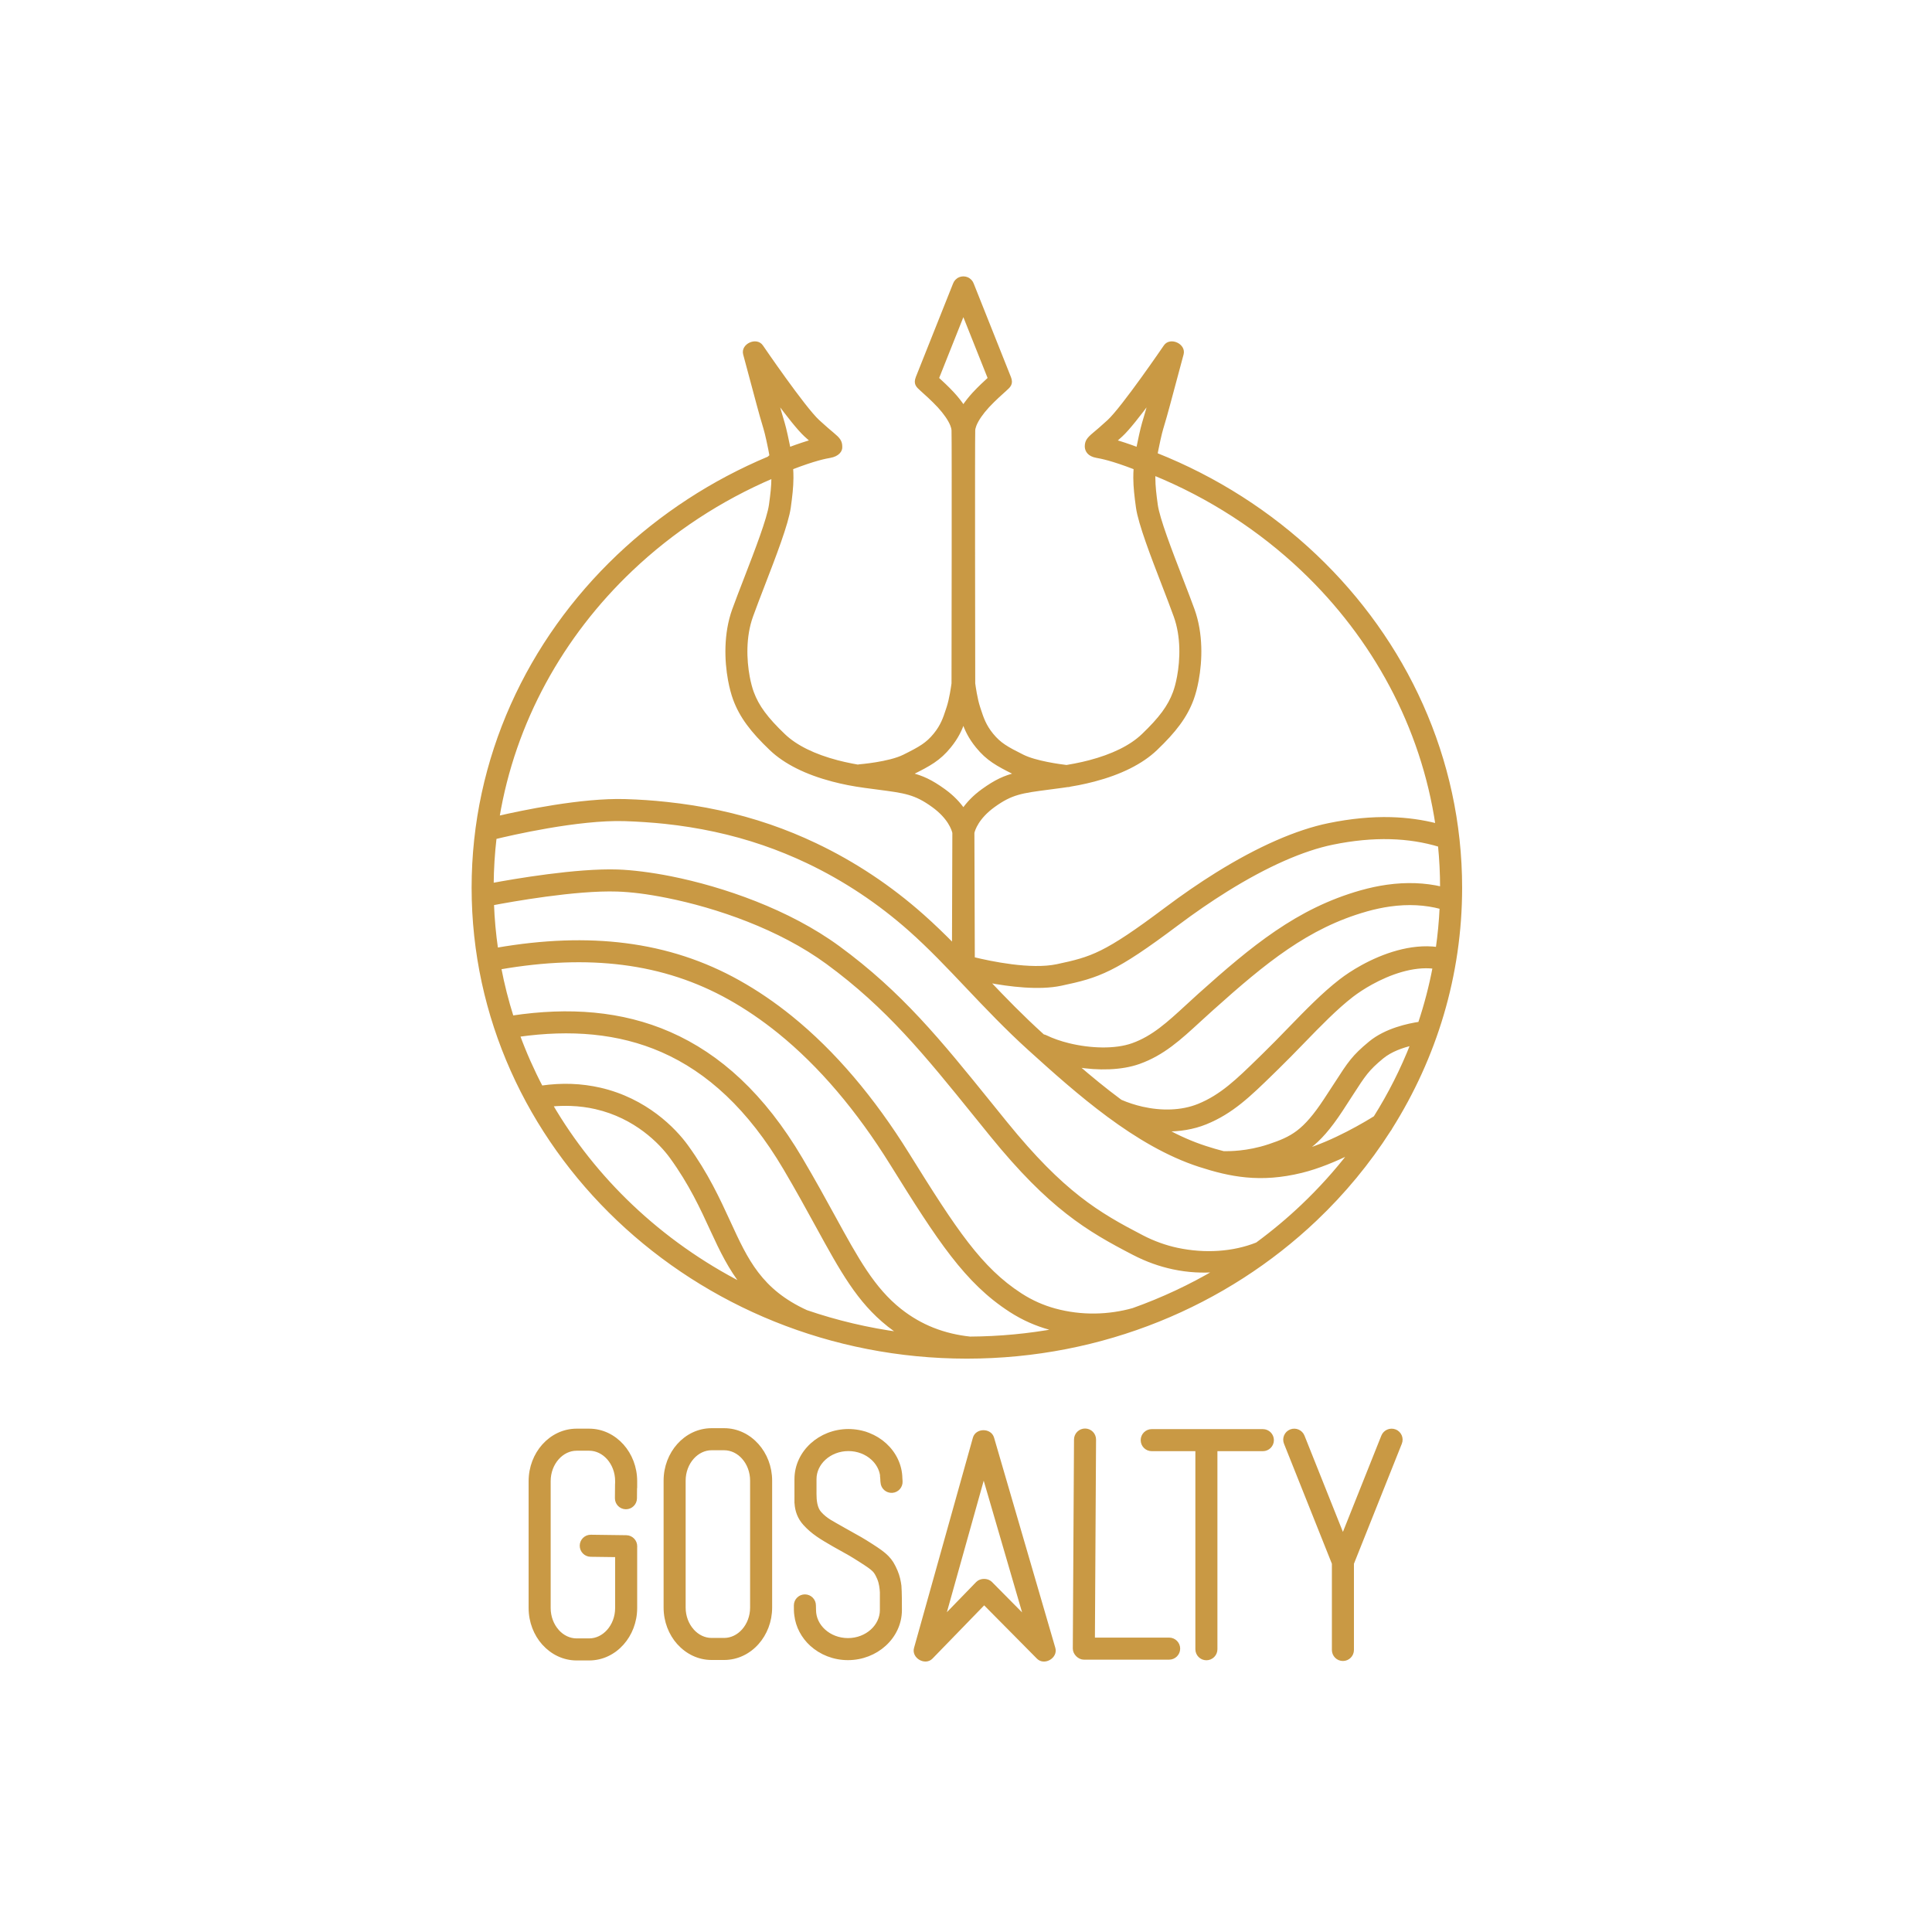 <?xml version="1.0" encoding="UTF-8" standalone="no"?>
<!DOCTYPE svg PUBLIC "-//W3C//DTD SVG 1.1//EN" "http://www.w3.org/Graphics/SVG/1.1/DTD/svg11.dtd">
<svg width="100%" height="100%" viewBox="0 0 2363 2363" version="1.1" xmlns="http://www.w3.org/2000/svg" xmlns:xlink="http://www.w3.org/1999/xlink" xml:space="preserve" xmlns:serif="http://www.serif.com/" style="fill-rule:evenodd;clip-rule:evenodd;stroke-linejoin:round;stroke-miterlimit:10;">
    <g id="Layer-1" serif:id="Layer 1" transform="matrix(4.167,0,0,4.167,0,0)">
        <g transform="matrix(1,0,0,1,0,339.498)">
            <path d="M377.299,84.093C376.729,82.668 377.427,81.055 378.855,80.491C380.281,79.927 381.9,80.627 382.469,82.053L394.168,111.371L405.867,82.053C406.436,80.627 408.055,79.927 409.484,80.491C410.909,81.055 411.607,82.668 411.037,84.093L396.949,119.402L396.949,144.794C396.949,146.331 395.704,147.575 394.168,147.575C392.635,147.575 391.387,146.331 391.387,144.794L391.387,119.402L377.299,84.093Z" style="fill:rgb(201,153,68);stroke:rgb(201,153,68);stroke-width:0.91px;"/>
        </g>
        <g transform="matrix(1,0,0,1,0,339.784)">
            <path d="M356.878,85.704L356.878,144.293C356.878,145.83 355.634,147.074 354.098,147.074C352.561,147.074 351.317,145.83 351.317,144.293L351.317,85.704L338.051,85.704C336.514,85.704 335.27,84.459 335.27,82.923C335.27,81.387 336.514,80.142 338.051,80.142L370.675,80.142C372.211,80.142 373.455,81.387 373.455,82.923C373.455,84.459 372.211,85.704 370.675,85.704L356.878,85.704Z" style="fill:rgb(201,153,68);stroke:rgb(201,153,68);stroke-width:0.91px;"/>
        </g>
        <g transform="matrix(1,0,0,1,0,339.427)">
            <path d="M315.694,83.093C315.702,81.557 316.955,80.318 318.489,80.324C320.025,80.329 321.264,81.579 321.255,83.116L320.918,141.693L343.164,141.693C344.698,141.693 345.945,142.938 345.945,144.474C345.945,146.008 344.698,147.255 343.164,147.255L318.123,147.255C316.723,147.255 315.334,145.86 315.342,144.463L315.694,83.093Z" style="fill:rgb(201,153,68);stroke:rgb(201,153,68);stroke-width:0.91px;"/>
        </g>
        <g transform="matrix(1,0,0,1,0,341.003)">
            <path d="M288.728,91.946L277.006,133.805L286.86,123.654C287.846,122.639 289.819,122.628 290.814,123.631L300.942,133.862L288.728,91.946ZM268.718,142.825L286.001,81.1C286.69,78.634 290.616,78.617 291.333,81.08L309.321,142.802C310.05,145.302 306.524,147.38 304.692,145.529L288.867,129.547L273.375,145.506C271.561,147.377 268.015,145.333 268.718,142.825Z" style="fill:rgb(201,153,68);stroke:rgb(201,153,68);stroke-width:0.91px;"/>
        </g>
        <g transform="matrix(1,0,0,1,0,339.719)">
            <path d="M258.853,95.01L258.853,94.65L258.808,94.023C258.754,93.754 258.737,93.485 258.757,93.224C258.459,91.359 257.484,89.675 256.061,88.382C254.273,86.752 251.784,85.741 249.031,85.741L249.026,85.741C246.273,85.741 243.784,86.752 241.993,88.382C240.272,89.947 239.204,92.09 239.204,94.429L239.204,98.012C239.206,98.295 239.209,98.528 239.204,98.791C239.204,100.6 239.391,102.935 240.681,104.37C242.526,106.419 244.354,107.187 247.231,108.854C247.37,108.934 247.509,109.013 247.648,109.092C248.878,109.807 249.595,110.198 250.25,110.555C251.781,111.394 253.045,112.083 255.71,113.789C257.958,115.226 259.321,116.185 260.407,117.284C261.572,118.466 262.21,119.592 262.966,121.327C263.006,121.417 262.921,121.219 263.012,121.437L263.018,121.437C263.644,122.917 263.964,124.442 264.129,125.754C264.276,127.778 264.273,130.919 264.273,132.852L264.273,132.855C264.273,136.821 262.507,140.415 259.661,143.006C256.883,145.532 253.068,147.102 248.89,147.102L248.887,147.102C244.709,147.102 240.896,145.534 238.118,143.006C235.652,140.761 233.994,137.697 233.597,134.352C233.464,133.456 233.458,132.393 233.469,131.463C233.486,129.927 234.748,128.699 236.284,128.716C237.818,128.733 239.048,129.992 239.031,131.528L239.065,132.852C239.065,135.191 240.133,137.334 241.857,138.901C243.646,140.531 246.134,141.54 248.887,141.543L248.89,141.543C251.645,141.543 254.134,140.531 255.925,138.901C257.646,137.334 258.715,135.194 258.715,132.855L258.715,127.673C258.658,126.528 258.482,124.949 257.912,123.609L257.912,123.597C257.898,123.566 257.89,123.549 257.89,123.541L257.887,123.541C257.895,123.56 257.926,123.64 257.884,123.541C257.405,122.441 257.034,121.76 256.452,121.174C255.792,120.505 254.667,119.731 252.714,118.481C249.876,116.664 248.844,116.102 247.6,115.422C246.792,114.98 245.908,114.498 244.867,113.894C244.728,113.815 244.589,113.733 244.451,113.653C241.143,111.74 238.535,110.229 236.114,107.539C234.535,105.79 233.795,103.709 233.665,101.532L233.642,101.382L233.642,99.704C233.639,99.542 233.639,99.392 233.642,99.253L233.642,94.429C233.645,90.46 235.411,86.866 238.257,84.278C241.035,81.749 244.847,80.179 249.026,80.179L249.031,80.179C253.207,80.179 257.022,81.749 259.8,84.275C262.604,86.829 264.361,90.355 264.412,94.256L264.466,95.038C264.571,96.575 263.409,97.901 261.875,98.003C260.339,98.105 259.009,96.943 258.904,95.407L258.879,95.01L258.853,95.01ZM257.89,123.541C257.884,123.535 257.887,123.535 257.887,123.541L257.89,123.541Z" style="fill:rgb(201,153,68);stroke:rgb(201,153,68);stroke-width:0.91px;"/>
        </g>
        <g transform="matrix(1,0,0,1,0,339.43)">
            <path d="M208.859,80.224L212.555,80.224C216.365,80.224 219.809,81.95 222.289,84.731C224.69,87.421 226.181,91.112 226.181,95.157L226.181,132.413C226.181,136.467 224.69,140.163 222.289,142.853C219.815,145.625 216.371,147.346 212.555,147.346L208.862,147.346C205.052,147.346 201.611,145.623 199.13,142.848L199.125,142.853C196.724,140.163 195.235,136.467 195.233,132.416L195.233,95.16C195.233,91.106 196.724,87.41 199.127,84.72C201.599,81.948 205.043,80.227 208.859,80.224ZM212.555,85.786L208.859,85.786C206.71,85.789 204.732,86.801 203.275,88.433C201.744,90.148 200.794,92.529 200.794,95.16L200.794,132.416C200.794,135.044 201.744,137.425 203.275,139.137L203.275,139.148C204.726,140.775 206.704,141.787 208.862,141.787L212.555,141.787C214.704,141.787 216.685,140.772 218.142,139.14C219.67,137.425 220.623,135.044 220.623,132.413L220.623,95.157C220.62,92.521 219.67,90.137 218.142,88.422C216.691,86.798 214.709,85.789 212.555,85.786Z" style="fill:rgb(201,153,68);stroke:rgb(201,153,68);stroke-width:0.91px;"/>
        </g>
        <g transform="matrix(1,0,0,1,0,339.708)">
            <path d="M180.98,95.902C180.98,95.78 180.989,95.661 181.006,95.545L181.006,95.018C181.006,92.382 180.053,89.998 178.525,88.283C177.074,86.659 175.095,85.647 172.938,85.647L169.242,85.647C167.096,85.647 165.115,86.661 163.658,88.294C162.127,90.006 161.177,92.387 161.177,95.021L161.177,132.274C161.177,134.905 162.127,137.286 163.658,138.998L163.658,139.009C165.109,140.636 167.087,141.645 169.245,141.648L172.941,141.648C175.087,141.645 177.065,140.634 178.525,139.001C180.053,137.286 181.006,134.905 181.006,132.274L181.006,116.882L173.363,116.78C171.83,116.76 170.6,115.498 170.617,113.962C170.634,112.426 171.892,111.198 173.431,111.218L183.829,111.357C185.365,111.377 186.595,112.638 186.578,114.175C186.578,114.248 186.573,114.325 186.567,114.398L186.567,132.274C186.564,136.328 185.073,140.024 182.672,142.714C180.201,145.486 176.756,147.207 172.941,147.207L169.245,147.207C165.435,147.207 161.994,145.484 159.513,142.708L159.508,142.714C157.109,140.024 155.618,136.328 155.616,132.274L155.616,95.021C155.616,90.967 157.109,87.271 159.51,84.578C161.982,81.809 165.426,80.088 169.242,80.085L172.938,80.085C176.748,80.088 180.195,81.814 182.675,84.592C185.073,87.282 186.564,90.973 186.567,95.018L186.567,96.96L186.53,96.96L186.505,100.072C186.491,101.609 185.235,102.842 183.698,102.83C182.162,102.819 180.929,101.563 180.943,100.03L180.98,95.902Z" style="fill:rgb(201,153,68);stroke:rgb(201,153,68);stroke-width:0.91px;"/>
        </g>
        <g transform="matrix(1,0,0,1,0,-87.091)">
            <path d="M285.669,368.448C290.667,369.673 302.544,372.185 310.274,370.543C315.399,369.458 318.965,368.604 323.313,366.447C327.803,364.225 333.249,360.591 342.13,353.929L342.127,353.927L342.135,353.921L342.155,353.91C344.746,351.968 347.272,350.151 349.726,348.464C352.266,346.718 354.713,345.114 357.065,343.651C369.495,335.907 380.718,331.051 390.027,329.143C396.501,327.814 402.547,327.244 408.219,327.391C412.965,327.519 417.48,328.148 421.792,329.257C417.497,300.207 403.188,274.131 382.305,254.294C369.855,242.471 355.07,232.865 338.674,226.163C338.663,226.566 338.657,226.963 338.66,227.36C338.674,229.891 338.966,232.303 339.372,235.268C339.938,239.393 343.553,248.744 346.736,256.987C348.08,260.465 349.352,263.762 350.18,266.058L350.183,266.07C352.737,273.159 352.442,281.014 351.393,286.694C351.186,287.825 350.954,288.849 350.716,289.75C350.458,290.717 350.191,291.564 349.931,292.27L349.928,292.273L349.931,292.276C348.989,294.83 347.717,297.177 345.942,299.584C344.233,301.911 342.059,304.278 339.267,306.945C335.074,310.945 328.855,314.029 321.139,316.05C319.614,316.45 318.092,316.798 316.581,317.096C315.818,317.243 315.028,317.385 314.211,317.518C313.897,317.632 313.559,317.688 313.208,317.677C312.72,317.751 312.224,317.825 311.717,317.893L311.705,317.895C310.532,318.054 309.14,318.238 307.856,318.406C299.84,319.452 296.886,319.837 291.681,323.596C286.843,327.088 285.757,330.603 285.547,331.516L285.669,368.448ZM414.473,393.512C411.74,394.142 408.242,395.312 405.663,397.444C401.425,400.948 400.37,402.58 396.736,408.216C395.639,409.916 394.378,411.872 393.655,412.967C390.188,418.231 387.314,421.479 384.295,423.769C383.674,424.24 383.051,424.665 382.424,425.059C391.535,422.42 401.147,416.598 403.588,415.067C407.871,408.25 411.522,401.041 414.473,393.512ZM359.109,425.431C359.157,425.431 359.208,425.433 359.262,425.433L359.274,425.433C360.677,425.45 366.063,425.513 372.435,423.395L372.472,423.384C375.842,422.261 378.467,421.204 380.927,419.339C383.436,417.437 385.911,414.605 389.009,409.902C390.704,407.328 391.441,406.186 392.068,405.217C396.073,399.006 397.238,397.203 402.122,393.164C406.83,389.272 413.566,387.9 416.672,387.452C418.461,382.1 419.901,376.601 420.964,370.98C414.663,370.203 407.752,372.771 402.519,375.648C401.396,376.264 400.339,376.904 399.372,377.536C398.392,378.177 397.558,378.769 396.878,379.294L396.881,379.297L396.881,379.299L396.855,379.311C392.136,382.959 387.345,387.894 382.39,392.999C379.93,395.534 377.429,398.11 374.853,400.619L374.858,400.625L374.824,400.644C374.357,401.104 373.895,401.554 373.441,401.996C366.706,408.567 361.584,413.565 353.868,416.688C350.183,418.177 346.126,418.809 342.042,418.746C345.886,420.836 349.8,422.587 353.763,423.869C355.56,424.453 357.332,424.983 359.109,425.431ZM328.943,410.308C329.912,410.73 330.933,411.116 331.999,411.464C333.081,411.819 334.164,412.119 335.241,412.363C340.817,413.627 346.776,413.565 351.782,411.538C358.511,408.817 363.29,404.154 369.572,398.022C370.017,397.589 370.47,397.144 370.93,396.696L370.927,396.693L370.927,396.69L370.961,396.667C373.489,394.21 375.972,391.65 378.413,389.133C383.496,383.897 388.411,378.832 393.451,374.937L393.448,374.934L393.451,374.931L393.471,374.92C394.332,374.254 395.299,373.565 396.331,372.888C397.383,372.202 398.562,371.487 399.846,370.781C405.94,367.434 414.113,364.474 421.871,365.503C422.438,361.546 422.821,357.535 423.008,353.476C418.396,352.234 413.344,351.954 407.879,352.725C406.794,352.878 405.671,353.079 404.517,353.326C403.369,353.569 402.204,353.859 401.028,354.19C401.002,354.199 400.974,354.207 400.949,354.216L400.949,354.219C392.348,356.662 384.941,360.438 377.775,365.311C370.524,370.237 363.48,376.317 355.708,383.285C353.933,384.878 353.02,385.717 352.15,386.519C346.217,391.976 341.387,396.421 334.329,398.946C329.164,400.795 322.338,400.914 315.983,399.856C320.062,403.383 324.294,406.869 328.62,410.07C328.727,410.149 328.835,410.228 328.943,410.308ZM306.178,391.131C306.461,391.174 306.742,391.262 307.011,391.395L307.017,391.398L307.014,391.403C307.978,391.868 309.015,392.294 310.107,392.676C311.243,393.073 312.437,393.427 313.664,393.728C320.008,395.281 327.327,395.548 332.461,393.711C338.473,391.559 342.923,387.466 348.391,382.435C349.803,381.134 351.266,379.79 351.994,379.138C359.917,372.034 367.117,365.821 374.646,360.704C382.26,355.528 390.174,351.506 399.429,348.872L399.438,348.872C399.469,348.864 399.5,348.855 399.531,348.847C400.827,348.481 402.105,348.164 403.364,347.894C404.617,347.628 405.867,347.407 407.12,347.228C412.834,346.423 418.18,346.636 423.144,347.79L423.144,347.654C423.144,343.461 422.934,339.314 422.526,335.218C418.019,333.857 413.223,333.092 408.089,332.953C402.771,332.814 397.136,333.341 391.132,334.572C382.475,336.349 371.879,340.964 359.996,348.362C357.618,349.845 355.243,351.398 352.876,353.025C350.429,354.706 347.969,356.475 345.5,358.326L345.503,358.329L345.492,358.334L345.472,358.346C336.268,365.251 330.567,369.044 325.768,371.422C320.83,373.871 316.964,374.798 311.425,375.974C304.948,377.346 296.225,376.244 289.93,375.045C294.839,380.212 299.978,385.524 305.911,390.89C305.999,390.973 306.087,391.052 306.178,391.131ZM282.769,324.786C284.022,322.981 285.831,320.985 288.444,319.1C292.206,316.382 294.907,315.126 298.371,314.304C298.142,314.202 297.915,314.097 297.697,313.986C295.171,312.725 293.266,311.739 291.579,310.596C289.811,309.4 288.348,308.076 286.817,306.197C284.589,303.464 283.574,301.165 282.769,298.872C281.961,301.165 280.944,303.464 278.716,306.197C277.185,308.076 275.725,309.4 273.956,310.596C272.267,311.739 270.362,312.725 267.836,313.986C267.618,314.097 267.394,314.202 267.162,314.304C270.626,315.123 273.327,316.382 277.092,319.1C279.702,320.985 281.514,322.981 282.769,324.786ZM313.052,312.087C313.871,311.951 314.693,311.804 315.515,311.642C317.04,311.345 318.452,311.024 319.75,310.684C326.548,308.904 331.933,306.276 335.443,302.926C337.997,300.485 339.958,298.353 341.469,296.304C342.921,294.334 343.958,292.426 344.718,290.362L344.718,290.36C344.933,289.773 345.149,289.093 345.35,288.339C345.565,287.519 345.769,286.629 345.942,285.694C346.852,280.759 347.121,273.973 344.95,267.938L344.944,267.926C343.915,265.069 342.773,262.11 341.568,258.986C338.272,250.454 334.533,240.776 333.875,236.008C333.433,232.771 333.115,230.138 333.098,227.382C333.096,226.441 333.124,225.486 333.195,224.485C326.284,221.815 323.186,221.265 321.904,221.038C319.577,220.627 318.925,219.346 318.852,218.215C318.852,216.648 319.379,215.93 321.159,214.439C322.026,213.714 323.378,212.583 325.385,210.74C329.649,206.82 341.957,188.78 341.994,188.726C343.51,186.501 347.657,188.392 346.968,190.997C346.963,191.017 344.899,198.656 342.955,205.95C342.201,208.776 341.755,210.264 341.404,211.446C340.8,213.464 340.466,214.581 339.584,218.929C339.479,219.445 339.383,219.944 339.295,220.426C356.924,227.416 372.806,237.627 386.126,250.278C412.409,275.237 428.703,309.692 428.703,347.654L428.703,347.659C428.703,373.381 421.219,397.492 408.219,418.134C408.106,418.392 407.953,418.636 407.763,418.854C401.669,428.396 394.392,437.189 386.126,445.038C359.877,469.966 323.67,485.42 283.798,485.42L283.793,485.42C243.918,485.42 207.708,469.966 181.459,445.038C155.179,420.076 138.886,385.621 138.883,347.659L138.883,347.654C138.883,309.692 155.179,275.237 181.459,250.275C194.104,238.27 209.057,228.462 225.617,221.52C225.816,221.294 226.054,221.098 226.326,220.945C226.218,220.301 226.093,219.632 225.952,218.929C225.067,214.581 224.733,213.464 224.132,211.446C223.778,210.264 223.332,208.776 222.578,205.95C220.634,198.656 218.573,191.017 218.567,190.997C217.876,188.392 222.023,186.501 223.542,188.726C223.579,188.78 235.884,206.82 240.15,210.74C242.155,212.583 243.507,213.714 244.374,214.439C246.154,215.93 246.766,216.645 246.766,218.215C246.869,219.304 245.956,220.627 243.629,221.038C242.35,221.265 239.249,221.815 232.341,224.485C232.412,225.486 232.44,226.441 232.435,227.382C232.418,230.138 232.103,232.771 231.658,236.008C231.003,240.776 227.264,250.454 223.967,258.986C222.763,262.11 221.62,265.069 220.589,267.926L220.586,267.938C218.414,273.973 218.684,280.759 219.594,285.694C219.764,286.629 219.968,287.519 220.186,288.339C220.384,289.093 220.6,289.773 220.815,290.36L220.818,290.362C221.578,292.426 222.615,294.334 224.067,296.304C225.575,298.353 227.536,300.485 230.093,302.926C233.602,306.276 238.988,308.904 245.786,310.684C247.081,311.024 248.493,311.345 250.018,311.642C250.607,311.758 251.194,311.866 251.781,311.965C251.943,311.923 252.11,311.894 252.28,311.88C252.305,311.88 261.005,311.191 265.359,309.012C267.695,307.847 269.438,306.945 270.85,305.99C272.179,305.091 273.273,304.102 274.418,302.699C276.533,300.102 277.276,297.846 278.058,295.459C278.274,294.804 278.177,295.091 278.305,294.705C279.081,292.369 279.612,288.673 279.742,287.692C279.748,284.829 279.864,216.007 279.742,213.388L279.742,213.374C279.731,213.164 279.699,212.948 279.646,212.727C279.578,212.444 279.49,212.166 279.382,211.888C278.696,210.142 277.276,208.206 275.731,206.505C275.603,206.366 275.518,206.273 275.51,206.261C273.752,204.368 271.411,202.282 270.441,201.417C269.242,200.348 268.562,199.682 269.231,197.933L269.24,197.902L280.139,170.539C280.391,169.802 280.955,169.176 281.74,168.864C282.035,168.748 282.341,168.685 282.642,168.674C282.659,168.674 282.676,168.671 282.69,168.671L282.846,168.671C282.86,168.671 282.877,168.671 282.894,168.674C283.195,168.685 283.501,168.748 283.795,168.864C284.589,169.179 285.156,169.816 285.408,170.565L296.293,197.902L296.305,197.933C296.974,199.682 296.293,200.348 295.094,201.417C294.125,202.282 291.784,204.368 290.026,206.261C290.015,206.273 289.932,206.366 289.805,206.505C288.257,208.206 286.84,210.142 286.154,211.888C286.046,212.166 285.955,212.444 285.89,212.727C285.836,212.948 285.802,213.164 285.794,213.374L285.791,213.374L285.791,213.388C285.672,216.007 285.785,284.829 285.791,287.692C285.921,288.673 286.452,292.369 287.231,294.705C287.359,295.091 287.259,294.802 287.475,295.459C288.26,297.846 289,300.102 291.117,302.699C292.26,304.102 293.354,305.091 294.686,305.99C296.095,306.945 297.841,307.847 300.174,309.012C303.961,310.905 311.079,311.852 313.052,312.087ZM282.769,206.514C283.631,205.201 284.646,203.926 285.7,202.769C285.732,202.732 285.811,202.647 285.964,202.483C287.446,200.884 289.201,199.251 290.412,198.154L282.766,178.958L275.121,198.154C276.332,199.251 278.086,200.884 279.572,202.483C279.725,202.647 279.804,202.732 279.835,202.769C280.887,203.926 281.905,205.201 282.769,206.514ZM226.876,227.017C211.294,233.67 197.214,242.964 185.286,254.294C164.93,273.627 150.822,298.886 146.142,327.048C153.124,325.433 170.789,321.702 183.517,322.094L183.557,322.094C185.688,322.159 187.721,322.258 189.646,322.388C191.46,322.51 193.475,322.689 195.698,322.927C206.052,324.027 216.192,326.161 225.929,329.512L225.929,329.515L225.932,329.515L225.932,329.512C228.211,330.297 230.481,331.15 232.738,332.071C234.955,332.979 237.177,333.962 239.399,335.019C250.681,340.383 261.26,347.401 270.818,355.891C273.971,358.689 276.95,361.583 279.878,364.551L279.986,331.516C279.779,330.603 278.693,327.088 273.854,323.596C268.65,319.837 265.696,319.452 257.68,318.406C256.393,318.238 255.001,318.054 253.828,317.895L253.819,317.893C252.09,317.657 250.466,317.388 248.952,317.096C247.441,316.798 245.922,316.45 244.394,316.05C236.678,314.029 230.459,310.945 226.269,306.945C223.474,304.278 221.303,301.911 219.591,299.584C217.819,297.177 216.546,294.83 215.605,292.276L215.608,292.273L215.602,292.27C215.344,291.564 215.078,290.717 214.82,289.75C214.579,288.849 214.349,287.825 214.14,286.694C213.094,281.014 212.799,273.159 215.35,266.07L215.356,266.058C216.184,263.762 217.453,260.465 218.8,256.987C221.983,248.744 225.595,239.393 226.161,235.268C226.57,232.303 226.859,229.891 226.873,227.36C226.876,227.246 226.876,227.13 226.876,227.017ZM231.383,217.821C231.451,218.164 231.519,218.504 231.581,218.836C234.427,217.767 236.635,217.056 238.331,216.574C237.766,216.072 237.123,215.494 236.392,214.825C234.441,213.031 231.139,208.818 227.93,204.481C227.936,204.501 227.942,204.518 227.944,204.538C228.628,207.095 229.087,208.637 229.452,209.861C230.079,211.953 230.425,213.113 231.383,217.821ZM158.895,406.186C162.019,405.741 164.939,405.594 167.663,405.687C170.634,405.792 173.44,406.18 176.079,406.781C189.526,409.857 197.945,418.545 201.526,423.48C207.464,431.664 210.911,439.17 214.018,445.925C219.095,456.974 223.194,465.889 236.678,472.063C245.519,475.091 254.769,477.293 264.327,478.569C263.134,477.801 261.955,476.964 260.804,476.052L260.804,476.049C260.801,476.046 260.792,476.04 260.781,476.032L260.781,476.029C260.789,476.037 260.801,476.046 260.804,476.049L260.812,476.04C260.804,476.037 260.798,476.032 260.795,476.029L260.789,476.032C260.789,476.029 260.787,476.026 260.784,476.026L260.787,476.023C260.758,476.001 260.741,475.989 260.73,475.984C251.957,469.005 247.053,460.056 239.813,446.849C237.098,441.891 234.045,436.321 230.334,430.034C219.925,412.411 207.838,401.41 194.354,395.502C181.561,389.895 167.405,388.821 152.152,390.975C154.071,396.2 156.327,401.279 158.895,406.186ZM218.029,464.155C214.296,459.466 211.705,454.165 208.978,448.227C205.996,441.738 202.685,434.533 197.027,426.737C193.912,422.443 186.576,414.874 174.84,412.193C172.581,411.677 170.135,411.339 167.49,411.249C165.653,411.184 163.751,411.235 161.789,411.422C168.148,422.312 176.076,432.273 185.283,441.018C194.912,450.163 205.942,457.981 218.029,464.155ZM150.326,385.635C166.96,383.14 182.463,384.237 196.571,390.42C211.118,396.795 224.075,408.519 235.11,427.211C238.869,433.574 241.945,439.184 244.68,444.176C251.605,456.813 256.297,465.371 264.211,471.658C264.115,471.59 263.978,471.491 264.191,471.652C264.191,471.652 264.202,471.658 264.217,471.664C264.225,471.672 264.236,471.681 264.245,471.686L264.248,471.686C264.242,471.681 264.234,471.675 264.225,471.669C264.239,471.678 264.256,471.683 264.256,471.686C265.77,472.885 267.332,473.937 268.925,474.853C270.529,475.777 272.148,476.553 273.769,477.2C277.347,478.623 281.054,479.467 284.728,479.856C293.433,479.802 301.951,478.983 310.212,477.469C309.517,477.316 308.82,477.143 308.122,476.953C306.178,476.417 304.233,475.731 302.306,474.875C300.384,474.022 298.485,473.002 296.619,471.8L296.602,471.788L296.6,471.794C296.611,471.802 296.617,471.808 296.597,471.797L296.597,471.794L296.6,471.794L296.602,471.788L296.597,471.788L296.597,471.785C296.591,471.78 296.585,471.777 296.58,471.771L296.577,471.777C296.455,471.695 296.56,471.768 296.597,471.794L296.597,471.788L296.577,471.777L296.58,471.771C290.091,467.576 284.873,462.459 279.475,455.486C274.172,448.638 268.741,440.057 261.722,428.764C251.838,412.87 240.817,399.828 228.679,390.009C226.332,388.112 223.933,386.329 221.49,384.663C219.041,382.996 216.569,381.465 214.08,380.071L214.077,380.071C204.553,374.741 194.224,371.314 182.806,369.866C171.872,368.477 159.91,368.899 146.667,371.195C147.605,376.108 148.829,380.927 150.326,385.635ZM264.211,471.658C264.214,471.661 264.214,471.661 264.217,471.664C264.219,471.664 264.219,471.666 264.222,471.666C264.217,471.664 264.214,471.661 264.211,471.658ZM260.784,476.026C260.767,476.012 260.75,475.998 260.73,475.984C260.699,475.961 260.747,476.003 260.781,476.029L260.784,476.026ZM264.225,471.669L264.222,471.666L264.225,471.669ZM145.751,365.73C159.522,363.343 172.017,362.912 183.5,364.369C195.649,365.909 206.636,369.557 216.773,375.226L216.773,375.229C219.458,376.728 222.071,378.347 224.617,380.082C227.168,381.817 229.679,383.688 232.154,385.686C244.799,395.916 256.231,409.423 266.433,425.833C273.389,437.019 278.758,445.5 283.864,452.099C288.869,458.565 293.669,463.284 299.59,467.111L299.596,467.105C299.607,467.114 299.63,467.128 299.661,467.151L299.658,467.154C301.257,468.183 302.89,469.059 304.542,469.793C306.198,470.527 307.881,471.122 309.579,471.587C317.471,473.756 325.547,473.455 332.577,471.479C341.191,468.409 349.403,464.554 357.116,460.002C352.995,460.362 348.717,460.144 344.363,459.219C342.416,458.803 340.471,458.256 338.538,457.561C336.616,456.87 334.666,456.019 332.696,454.999L332.679,454.99C325.995,451.523 319.917,448.187 313.279,442.994C306.677,437.829 299.601,430.884 290.95,420.235C288.952,417.777 287.574,416.068 286.236,414.412C271.765,396.506 260.594,382.678 242.832,369.662C228.866,359.426 210.412,353.119 195.825,350.199C192.9,349.615 190.224,349.173 187.84,348.872C185.481,348.575 183.242,348.391 181.201,348.322L181.167,348.322C168.944,347.914 149.83,351.361 144.535,352.373C144.702,356.886 145.113,361.339 145.751,365.73ZM144.447,346.729C150.955,345.516 169.25,342.358 181.34,342.758L181.374,342.761C183.424,342.832 185.83,343.036 188.537,343.376C191.222,343.716 194.039,344.173 196.914,344.748C212.113,347.79 231.397,354.403 246.112,365.186C264.449,378.625 275.824,392.705 290.559,410.937C292.277,413.063 294.026,415.226 295.253,416.737C303.621,427.041 310.404,433.711 316.692,438.626C322.936,443.513 328.778,446.719 335.222,450.061L335.236,450.069C336.939,450.954 338.669,451.702 340.406,452.326C342.138,452.949 343.845,453.431 345.517,453.788C353.652,455.517 361.986,454.973 368.931,452.201C373.634,448.743 378.104,445.009 382.302,441.018C387.407,436.171 392.119,430.95 396.388,425.405C392.053,427.537 386.931,429.699 382.016,430.904C375.964,432.387 370.737,432.682 365.861,432.231C361.014,431.783 356.589,430.612 352.068,429.15C342.722,426.122 333.745,420.756 325.317,414.523C316.907,408.301 309.185,401.362 302.175,395.018C295.449,388.932 289.547,382.707 283.841,376.686C278.296,370.835 272.936,365.18 267.148,360.038C257.992,351.908 247.849,345.182 237.032,340.037C234.96,339.05 232.831,338.112 230.652,337.222C228.511,336.346 226.337,335.53 224.129,334.77L224.126,334.767L224.123,334.767C214.766,331.547 205.038,329.5 195.111,328.443C193.387,328.259 191.437,328.094 189.277,327.95C187.228,327.811 185.272,327.712 183.404,327.655L183.364,327.652C169.624,327.233 149.592,331.907 145.306,332.953C144.773,337.483 144.484,342.078 144.447,346.729ZM333.955,218.836C334.017,218.504 334.082,218.164 334.153,217.821C335.111,213.113 335.457,211.953 336.081,209.861C336.446,208.637 336.908,207.095 337.589,204.538C337.594,204.518 337.6,204.501 337.606,204.481C334.394,208.818 331.094,213.031 329.141,214.825C328.413,215.494 327.769,216.072 327.202,216.574C328.898,217.056 331.106,217.767 333.955,218.836Z" style="fill:rgb(201,153,68);stroke:rgb(201,153,68);stroke-width:0.91px;"/>
        </g>
    </g>
</svg>
